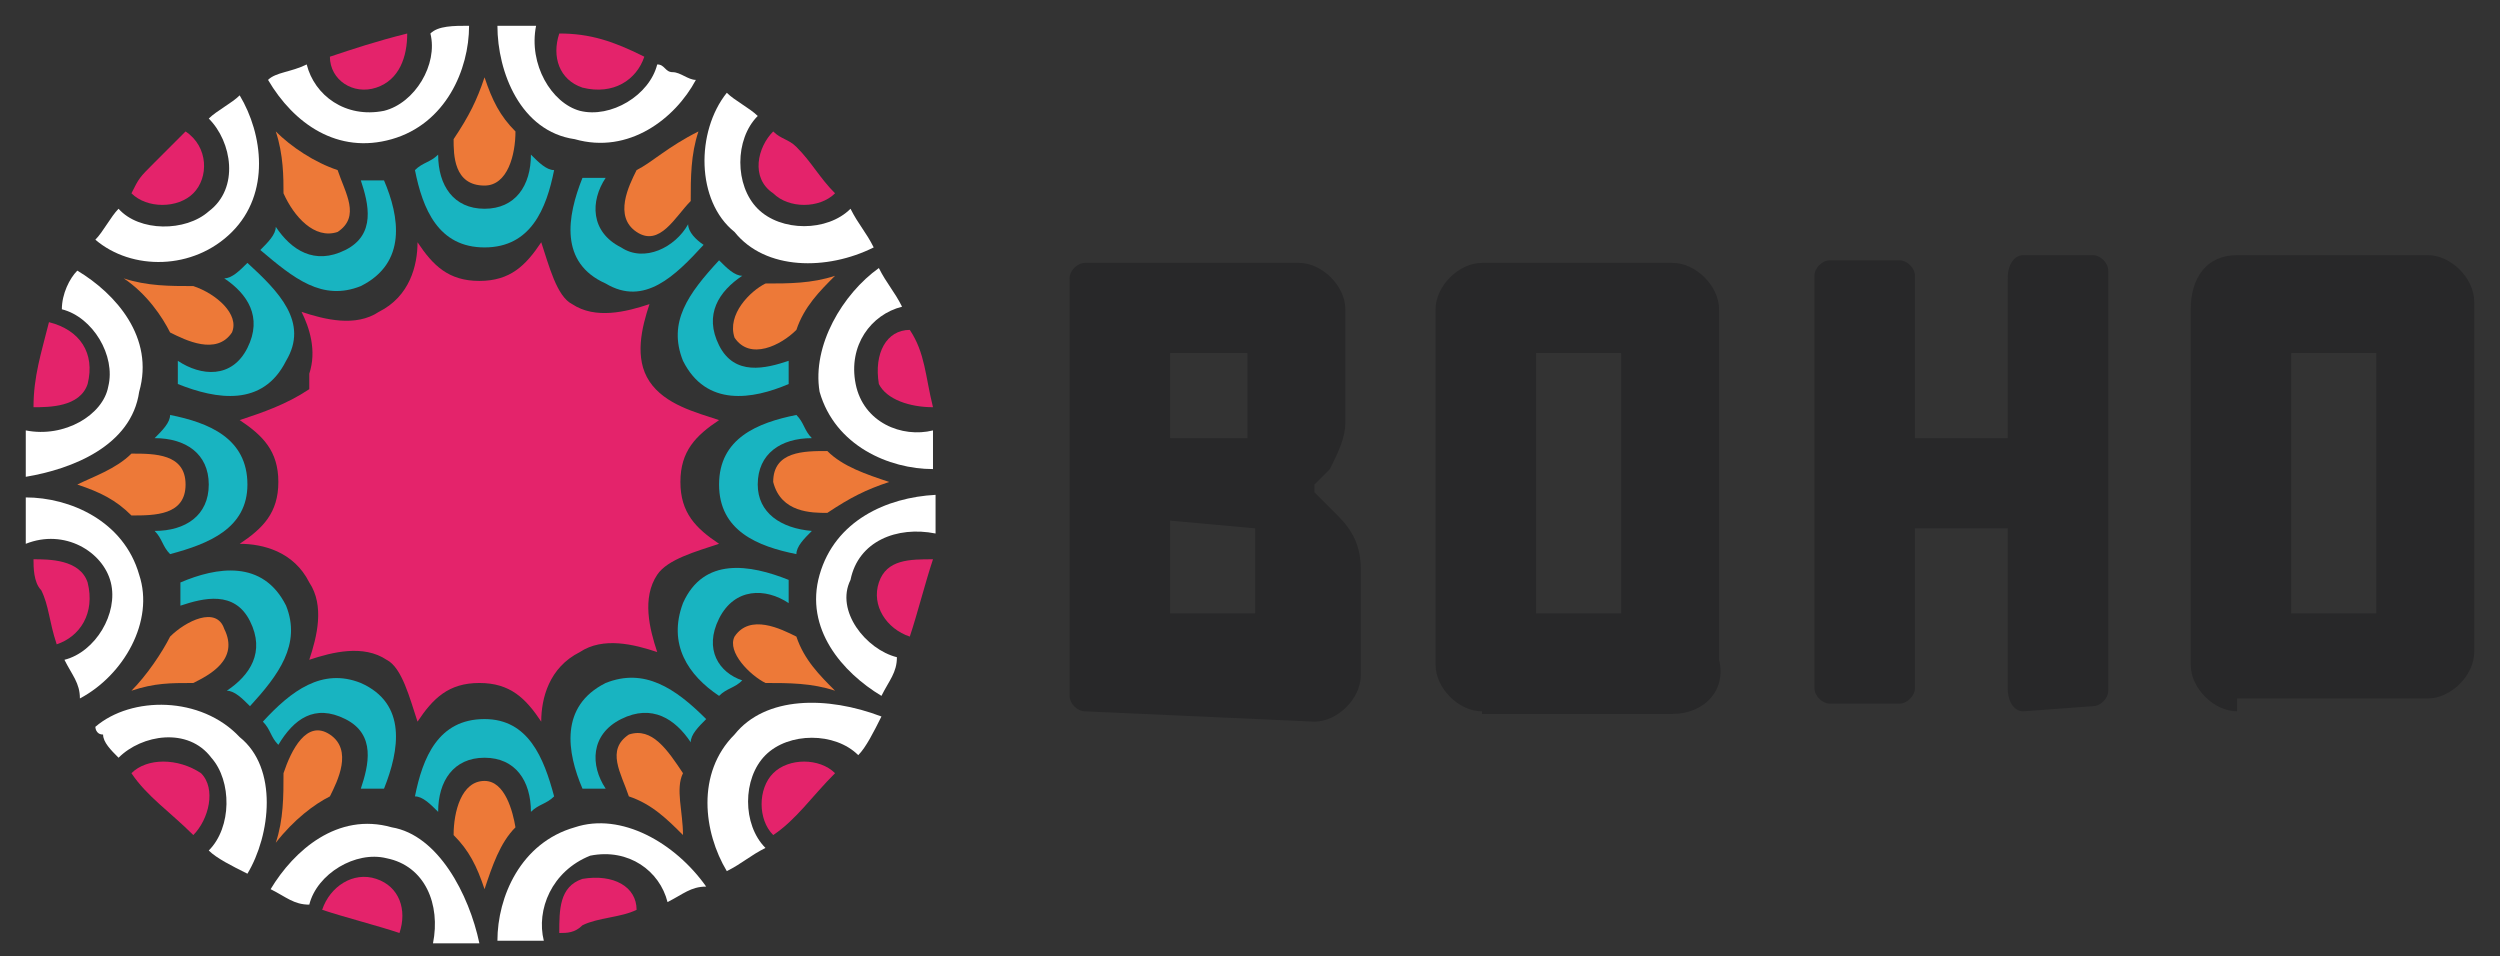 <?xml version="1.0" encoding="utf-8"?>
<!-- Generator: Adobe Illustrator 26.3.1, SVG Export Plug-In . SVG Version: 6.00 Build 0)  -->
<svg version="1.1" id="Layer_1" xmlns="http://www.w3.org/2000/svg" xmlns:xlink="http://www.w3.org/1999/xlink" x="0px" y="0px"
	 viewBox="0 0 97 37.1" style="enable-background:new 0 0 97 37.1;" xml:space="preserve">
<rect x="0" y="0" width="97" height="37.1" fill="#333333" stroke="none"/>
<style type="text/css">
	.st0{fill:#282829;}
	.st1{fill:#E4236B;}
	.st2{fill:#ED7938;}
	.st3{fill:#18B4C1;}
	.st4{fill:#FFFFFF;}
</style>
<g>
	<path class="st0" d="M42.1,27.6c-0.3,0-0.6-0.3-0.6-0.6V10.8c0-0.3,0.3-0.6,0.6-0.6h8.3c0.9,0,1.8,0.9,1.8,1.8v4.4
		c0,0.6-0.3,1.2-0.6,1.8L51,18.8c0,0,0,0,0,0.3l0.9,0.9c0.6,0.6,0.9,1.2,0.9,2.1v4.1c0,0.9-0.9,1.8-1.8,1.8L42.1,27.6L42.1,27.6
		L42.1,27.6z M45.4,13.4L45.4,13.4V17l0,0h3l0,0v-3.3l0,0h-3V13.4z M45.4,20.2C45.4,20.2,45.4,20.5,45.4,20.2v3.6l0,0h3.3l0,0v-3.3
		l0,0L45.4,20.2L45.4,20.2z M57.5,27.6c-0.9,0-1.8-0.9-1.8-1.8V12c0-0.9,0.9-1.8,1.8-1.8h7.4c0.9,0,1.8,0.9,1.8,1.8v13.6
		c0.3,1.2-0.6,2.1-1.8,2.1H57.5z M59.6,13.4L59.6,13.4v10.4l0,0h3.3l0,0V13.7l0,0h-3.3V13.4z M78.5,27.6c-0.3,0-0.6-0.3-0.6-0.9
		v-6.2l0,0h-3.6l0,0v6.2c0,0.3-0.3,0.6-0.6,0.6h-2.7c-0.3,0-0.6-0.3-0.6-0.6v-16c0-0.3,0.3-0.6,0.6-0.6h2.7c0.3,0,0.6,0.3,0.6,0.6
		V17l0,0h3.6l0,0v-6.2c0-0.6,0.3-0.9,0.6-0.9h2.7c0.3,0,0.6,0.3,0.6,0.6v16.3c0,0.3-0.3,0.6-0.6,0.6L78.5,27.6L78.5,27.6z
		 M86.8,27.6c-0.9,0-1.8-0.9-1.8-1.8V12c0-1.2,0.6-2.1,1.8-2.1h7.4c0.9,0,1.8,0.9,1.8,1.8v13.6c0,0.9-0.9,1.8-1.8,1.8h-7.4V27.6z
		 M88.9,13.4L88.9,13.4v10.4l0,0h3.3l0,0V13.7l0,0h-3.3V13.4z"/>
	<g>
		<path class="st1" d="M27.9,21.1c-0.9-0.6-1.5-1.2-1.5-2.4c0-1.2,0.6-1.8,1.5-2.4c-0.9-0.3-2.1-0.6-2.7-1.5s-0.3-2.1,0-3
			c-0.9,0.3-2.1,0.6-3,0c-0.6-0.3-0.9-1.5-1.2-2.4c-0.6,0.9-1.2,1.5-2.4,1.5c-1.2,0-1.8-0.6-2.4-1.5c0,0.9-0.3,2.1-1.5,2.7
			c-0.9,0.6-2.1,0.3-3,0c0.3,0.6,0.6,1.5,0.3,2.4c0,0,0,0,0,0.3c0,0,0,0,0,0.3c-0.9,0.6-1.8,0.9-2.7,1.2c0.9,0.6,1.5,1.2,1.5,2.4
			c0,1.2-0.6,1.8-1.5,2.4c0.9,0,2.1,0.3,2.7,1.5c0.6,0.9,0.3,2.1,0,3c0.9-0.3,2.1-0.6,3,0c0.6,0.3,0.9,1.5,1.2,2.4
			c0.6-0.9,1.2-1.5,2.4-1.5c1.2,0,1.8,0.6,2.4,1.5c0-0.9,0.3-2.1,1.5-2.7c0.9-0.6,2.1-0.3,3,0c-0.3-0.9-0.6-2.1,0-3
			C25.9,21.7,27,21.4,27.9,21.1z"/>
		<g>
			<path class="st2" d="M24.7,6.6c-0.3,0.6-0.9,1.8,0,2.4c0.9,0.6,1.5-0.6,2.1-1.2c0-0.9,0-1.8,0.3-2.7C25.9,5.7,25.3,6.3,24.7,6.6z
				"/>
			<g>
				<path class="st2" d="M32.1,19.9c0.9-0.6,1.5-0.9,2.4-1.2c-0.9-0.3-1.8-0.6-2.4-1.2c-0.9,0-2.1,0-2.1,1.2
					C30.3,19.9,31.5,19.9,32.1,19.9z"/>
				<path class="st2" d="M29.7,26.5c0.9,0,1.8,0,2.7,0.3c-0.6-0.6-1.2-1.2-1.5-2.1c-0.6-0.3-1.8-0.9-2.4,0
					C28.2,25.3,29.1,26.2,29.7,26.5z"/>
				<path class="st2" d="M30.9,12.8c0.3-0.9,0.9-1.5,1.5-2.1c-0.9,0.3-1.8,0.3-2.7,0.3c-0.6,0.3-1.5,1.2-1.2,2.1
					C29.1,14,30.3,13.4,30.9,12.8z"/>
				<path class="st2" d="M18.8,7.2c0.9,0,1.2-1.2,1.2-2.1c-0.6-0.6-0.9-1.2-1.2-2.1c-0.3,0.9-0.6,1.5-1.2,2.4
					C17.6,6,17.6,7.2,18.8,7.2z"/>
				<path class="st2" d="M5.1,17.6c-0.6,0.6-1.5,0.9-2.1,1.2c0.9,0.3,1.5,0.6,2.1,1.2c0.9,0,2.1,0,2.1-1.2C7.2,17.6,6,17.6,5.1,17.6
					z"/>
				<path class="st2" d="M7.5,11.1c-0.9,0-1.8,0-2.7-0.3c0.9,0.6,1.5,1.5,1.8,2.1c0.6,0.3,1.8,0.9,2.4,0C9.3,12.2,8.4,11.4,7.5,11.1
					z"/>
				<path class="st2" d="M7.5,26.5c0.6-0.3,1.8-0.9,1.2-2.1c-0.3-0.9-1.5-0.3-2.1,0.3c-0.3,0.6-0.9,1.5-1.5,2.1
					C6,26.5,6.6,26.5,7.5,26.5z"/>
				<path class="st2" d="M18.8,30.3c-0.9,0-1.2,1.2-1.2,2.1c0.6,0.6,0.9,1.2,1.2,2.1c0.3-0.9,0.6-1.8,1.2-2.4
					C19.9,31.5,19.6,30.3,18.8,30.3z"/>
				<path class="st2" d="M24.4,28.5c-0.9,0.6-0.3,1.5,0,2.4c0.9,0.3,1.5,0.9,2.1,1.5c0-0.9-0.3-1.8,0-2.4
					C25.9,29.1,25.3,28.2,24.4,28.5z"/>
				<path class="st2" d="M12.8,30.9c0.3-0.6,0.9-1.8,0-2.4c-0.9-0.6-1.5,0.6-1.8,1.5c0,0.9,0,1.8-0.3,2.7
					C11.4,31.8,12.2,31.2,12.8,30.9z"/>
				<path class="st2" d="M13.1,9c0.9-0.6,0.3-1.5,0-2.4c-0.9-0.3-1.8-0.9-2.4-1.5c0.3,0.9,0.3,1.8,0.3,2.4C11.4,8.4,12.2,9.3,13.1,9
					z"/>
			</g>
		</g>
		<g>
			<path class="st1" d="M14.6,3.4c0.9-0.3,1.2-1.2,1.2-2.1c-1.2,0.3-2.1,0.6-3,0.9C12.8,3.1,13.7,3.7,14.6,3.4z"/>
			<path class="st1" d="M22.6,3.4c1.2,0.3,2.1-0.3,2.4-1.2c-1.2-0.6-2.1-0.9-3.3-0.9C21.4,2.2,21.7,3.1,22.6,3.4z"/>
			<path class="st1" d="M32.4,7.5c-0.6-0.6-0.9-1.2-1.5-1.8c-0.3-0.3-0.6-0.3-0.9-0.6c-0.6,0.6-0.9,1.8,0,2.4
				C30.6,8.1,31.8,8.1,32.4,7.5z"/>
			<path class="st1" d="M34.1,14.9c0.3,0.6,1.2,0.9,2.1,0.9c-0.3-1.2-0.3-2.1-0.9-3C34.4,12.8,33.9,13.7,34.1,14.9z"/>
			<path class="st1" d="M22.6,34.1c-0.9,0.3-0.9,1.2-0.9,2.1c0.3,0,0.6,0,0.9-0.3c0.6-0.3,1.5-0.3,2.1-0.6
				C24.7,34.4,23.8,33.9,22.6,34.1z"/>
			<path class="st1" d="M14.6,34.1c-0.9-0.3-1.8,0.3-2.1,1.2c0.9,0.3,2.1,0.6,3,0.9C15.8,35.3,15.5,34.4,14.6,34.1z"/>
			<path class="st1" d="M34.1,22.6c-0.3,0.9,0.3,1.8,1.2,2.1c0.3-0.9,0.6-2.1,0.9-3C35.3,21.7,34.4,21.7,34.1,22.6z"/>
			<path class="st1" d="M30,30c-0.6,0.6-0.6,1.8,0,2.4c0.9-0.6,1.5-1.5,2.4-2.4C31.8,29.4,30.6,29.4,30,30z"/>
			<path class="st1" d="M7.5,7.5c0.6-0.6,0.6-1.8-0.3-2.4C6.9,5.4,6.6,5.7,6,6.3S5.4,6.9,5.1,7.5C5.7,8.1,6.9,8.1,7.5,7.5z"/>
			<path class="st1" d="M3.4,14.9c0.3-1.2-0.3-2.1-1.5-2.4c-0.3,1.2-0.6,2.1-0.6,3.3C1.9,15.8,3.1,15.8,3.4,14.9z"/>
			<path class="st1" d="M3.4,22.6c-0.3-0.9-1.5-0.9-2.1-0.9c0,0.3,0,0.9,0.3,1.2c0.3,0.6,0.3,1.2,0.6,2.1
				C3.1,24.7,3.7,23.8,3.4,22.6z"/>
			<path class="st1" d="M5.1,30c0.6,0.9,1.5,1.5,2.4,2.4c0.6-0.6,0.9-1.8,0.3-2.4C6.9,29.4,5.7,29.4,5.1,30z"/>
		</g>
		<g>
			<path class="st3" d="M26.5,14c0.9,1.8,2.7,1.5,4.1,0.9c0-0.3,0-0.6,0-0.9c-0.9,0.3-2.1,0.6-2.7-0.6s0-2.1,0.9-2.7
				c-0.3,0-0.6-0.3-0.9-0.6C26.7,11.4,25.9,12.5,26.5,14z"/>
			<g>
				<path class="st3" d="M27.9,27c0.3-0.3,0.6-0.3,0.9-0.6c-0.9-0.3-1.5-1.2-0.9-2.4c0.6-1.2,1.8-1.2,2.7-0.6c0-0.3,0-0.6,0-0.9
					c-1.5-0.6-3.3-0.9-4.1,0.9C25.9,25,26.7,26.2,27.9,27z"/>
				<path class="st3" d="M29.4,18.8c0-1.2,0.9-1.8,2.1-1.8c-0.3-0.3-0.3-0.6-0.6-0.9c-1.5,0.3-3,0.9-3,2.7c0,1.8,1.5,2.4,3,2.7
					c0-0.3,0.3-0.6,0.6-0.9C30.3,20.5,29.4,19.9,29.4,18.8z"/>
				<path class="st3" d="M24.1,9.6c-1.2-0.6-1.2-1.8-0.6-2.7c-0.3,0-0.6,0-0.9,0c-0.6,1.5-0.9,3.3,0.9,4.1c1.5,0.9,2.7-0.3,3.8-1.5
					C27,9.3,26.7,9,26.7,8.7C26.2,9.6,25,10.2,24.1,9.6z"/>
				<path class="st3" d="M9.6,18.8c0-1.8-1.5-2.4-3-2.7c0,0.3-0.3,0.6-0.6,0.9c1.2,0,2.1,0.6,2.1,1.8c0,1.2-0.9,1.8-2.1,1.8
					c0.3,0.3,0.3,0.6,0.6,0.9C8.1,21.1,9.6,20.5,9.6,18.8z"/>
				<path class="st3" d="M18.8,27.9c-1.8,0-2.4,1.5-2.7,3c0.3,0,0.6,0.3,0.9,0.6c0-1.2,0.6-2.1,1.8-2.1c1.2,0,1.8,0.9,1.8,2.1
					c0.3-0.3,0.6-0.3,0.9-0.6C21.1,29.4,20.5,27.9,18.8,27.9z"/>
				<path class="st3" d="M18.8,9.6c1.8,0,2.4-1.5,2.7-3c-0.3,0-0.6-0.3-0.9-0.6c0,1.2-0.6,2.1-1.8,2.1C17.6,8.1,17,7.2,17,6
					c-0.3,0.3-0.6,0.3-0.9,0.6C16.4,8.1,17,9.6,18.8,9.6z"/>
				<path class="st3" d="M11.1,23.5c-0.9-1.8-2.7-1.5-4.1-0.9c0,0.3,0,0.6,0,0.9c0.9-0.3,2.1-0.6,2.7,0.6c0.6,1.2,0,2.1-0.9,2.7
					c0.3,0,0.6,0.3,0.9,0.6C10.8,26.2,11.7,25,11.1,23.5z"/>
				<path class="st3" d="M11.1,14c0.9-1.5-0.3-2.7-1.5-3.8c-0.3,0.3-0.6,0.6-0.9,0.6c0.9,0.6,1.5,1.5,0.9,2.7S7.8,14.6,6.9,14
					c0,0.3,0,0.6,0,0.9C8.4,15.5,10.2,15.8,11.1,14z"/>
				<path class="st3" d="M23.5,26.5c-1.8,0.9-1.5,2.7-0.9,4.1c0.3,0,0.6,0,0.9,0c-0.6-0.9-0.6-2.1,0.6-2.7c1.2-0.6,2.1,0,2.7,0.9
					c0-0.3,0.3-0.6,0.6-0.9C26.2,26.7,25,25.9,23.5,26.5z"/>
				<path class="st3" d="M14,11.1c1.8-0.9,1.5-2.7,0.9-4.1c-0.3,0-0.6,0-0.9,0c0.3,0.9,0.6,2.1-0.6,2.7c-1.2,0.6-2.1,0-2.7-0.9
					c0,0.3-0.3,0.6-0.6,0.9C11.4,10.8,12.5,11.7,14,11.1z"/>
				<path class="st3" d="M13.4,27.9c1.2,0.6,0.9,1.8,0.6,2.7c0.3,0,0.6,0,0.9,0c0.6-1.5,0.9-3.3-0.9-4.1c-1.5-0.6-2.7,0.3-3.8,1.5
					c0.3,0.3,0.3,0.6,0.6,0.9C11.4,27.9,12.2,27.3,13.4,27.9z"/>
			</g>
		</g>
		<g>
			<path class="st4" d="M31.8,22.3c-0.6,2.1,0.9,3.8,2.4,4.7c0.3-0.6,0.6-0.9,0.6-1.5c-1.2-0.3-2.4-1.8-1.8-3
				c0.3-1.5,1.8-2.1,3.3-1.8c0-0.3,0-0.3,0-0.6s0-0.6,0-0.9C34.4,19.3,32.4,20.2,31.8,22.3z"/>
			<g>
				<path class="st4" d="M33.9,9.6C33.6,9,33.3,8.7,33,8.1c-0.9,0.9-2.7,0.9-3.6,0c-0.9-0.9-0.9-2.7,0-3.6c-0.3-0.3-0.9-0.6-1.2-0.9
					C27,5.1,27,7.8,28.5,9C29.7,10.5,32.1,10.5,33.9,9.6z"/>
				<path class="st4" d="M22.3,5.4C24.4,6,26.2,4.6,27,3.1c-0.3,0-0.6-0.3-0.9-0.3c-0.3,0-0.3-0.3-0.6-0.3c-0.3,1.2-1.8,2.1-3,1.8
					C21.4,4,20.5,2.5,20.8,1c-0.6,0-0.9,0-1.5,0C19.3,2.8,20.2,5.1,22.3,5.4z"/>
				<path class="st4" d="M31.8,15.2c0.6,2.1,2.7,3,4.4,3c0-0.6,0-1.2,0-1.5c-1.2,0.3-2.7-0.3-3-1.8s0.6-2.7,1.8-3
					c-0.3-0.6-0.6-0.9-0.9-1.5C32.7,11.4,31.5,13.4,31.8,15.2z"/>
				<path class="st4" d="M28.5,28.5c-1.5,1.5-1.2,3.8-0.3,5.3c0.6-0.3,0.9-0.6,1.5-0.9c-0.9-0.9-0.9-2.7,0-3.6
					c0.9-0.9,2.7-0.9,3.6,0c0.3-0.3,0.6-0.9,0.9-1.5C32.1,27,29.7,27,28.5,28.5z"/>
				<path class="st4" d="M22.3,32.1c-2.1,0.6-3,2.7-3,4.4c0.6,0,1.2,0,1.8,0c-0.3-1.2,0.3-2.7,1.8-3.3c1.5-0.3,2.7,0.6,3,1.8
					c0.6-0.3,0.9-0.6,1.5-0.6C26.2,32.7,24.1,31.5,22.3,32.1z"/>
				<path class="st4" d="M15.2,32.1c-2.1-0.6-3.8,0.9-4.7,2.4c0.6,0.3,0.9,0.6,1.5,0.6c0.3-1.2,1.8-2.1,3-1.8
					c1.5,0.3,2.1,1.8,1.8,3.3c0.6,0,1.2,0,1.8,0C18.2,34.7,17,32.4,15.2,32.1z"/>
				<path class="st4" d="M15.2,5.4c2.1-0.6,3-2.7,3-4.4c-0.6,0-1.2,0-1.5,0.3c0.3,1.2-0.6,2.7-1.8,3c-1.5,0.3-2.7-0.6-3-1.8
					c-0.6,0.3-1.2,0.3-1.5,0.6C11.4,4.8,13.1,6,15.2,5.4z"/>
				<path class="st4" d="M9,9c1.5-1.5,1.2-3.8,0.3-5.3C9,4,8.4,4.3,8.1,4.6c0.9,0.9,1.2,2.7,0,3.6C7.2,9,5.4,9,4.6,8.1
					C4.3,8.4,4,9,3.7,9.3C5.1,10.5,7.5,10.5,9,9z"/>
				<path class="st4" d="M3.7,28.2c0,0,0,0.3,0.3,0.3c0,0.3,0.3,0.6,0.6,0.9c0.9-0.9,2.7-1.2,3.6,0C9,30.3,9,32.1,8.1,33
					c0.3,0.3,0.9,0.6,1.5,0.9c0.9-1.5,1.2-4.1-0.3-5.3C7.8,27,5.1,27,3.7,28.2z"/>
				<path class="st4" d="M5.4,22.3c-0.6-2.1-2.7-3-4.4-3c0,0.6,0,1.2,0,1.8c1.5-0.6,3,0.3,3.3,1.5c0.3,1.2-0.6,2.7-1.8,3
					c0.3,0.6,0.6,0.9,0.6,1.5C4.8,26.2,6,24.1,5.4,22.3z"/>
				<path class="st4" d="M5.4,15.2c0.6-2.1-0.9-3.8-2.4-4.7c-0.3,0.3-0.6,0.9-0.6,1.5c1.2,0.3,2.1,1.8,1.8,3C4,16.1,2.5,17,1,16.7
					c0,0.3,0,0.6,0,0.9s0,0.6,0,0.9C2.8,18.2,5.1,17.3,5.4,15.2z"/>
			</g>
		</g>
	</g>
</g>
</svg>
